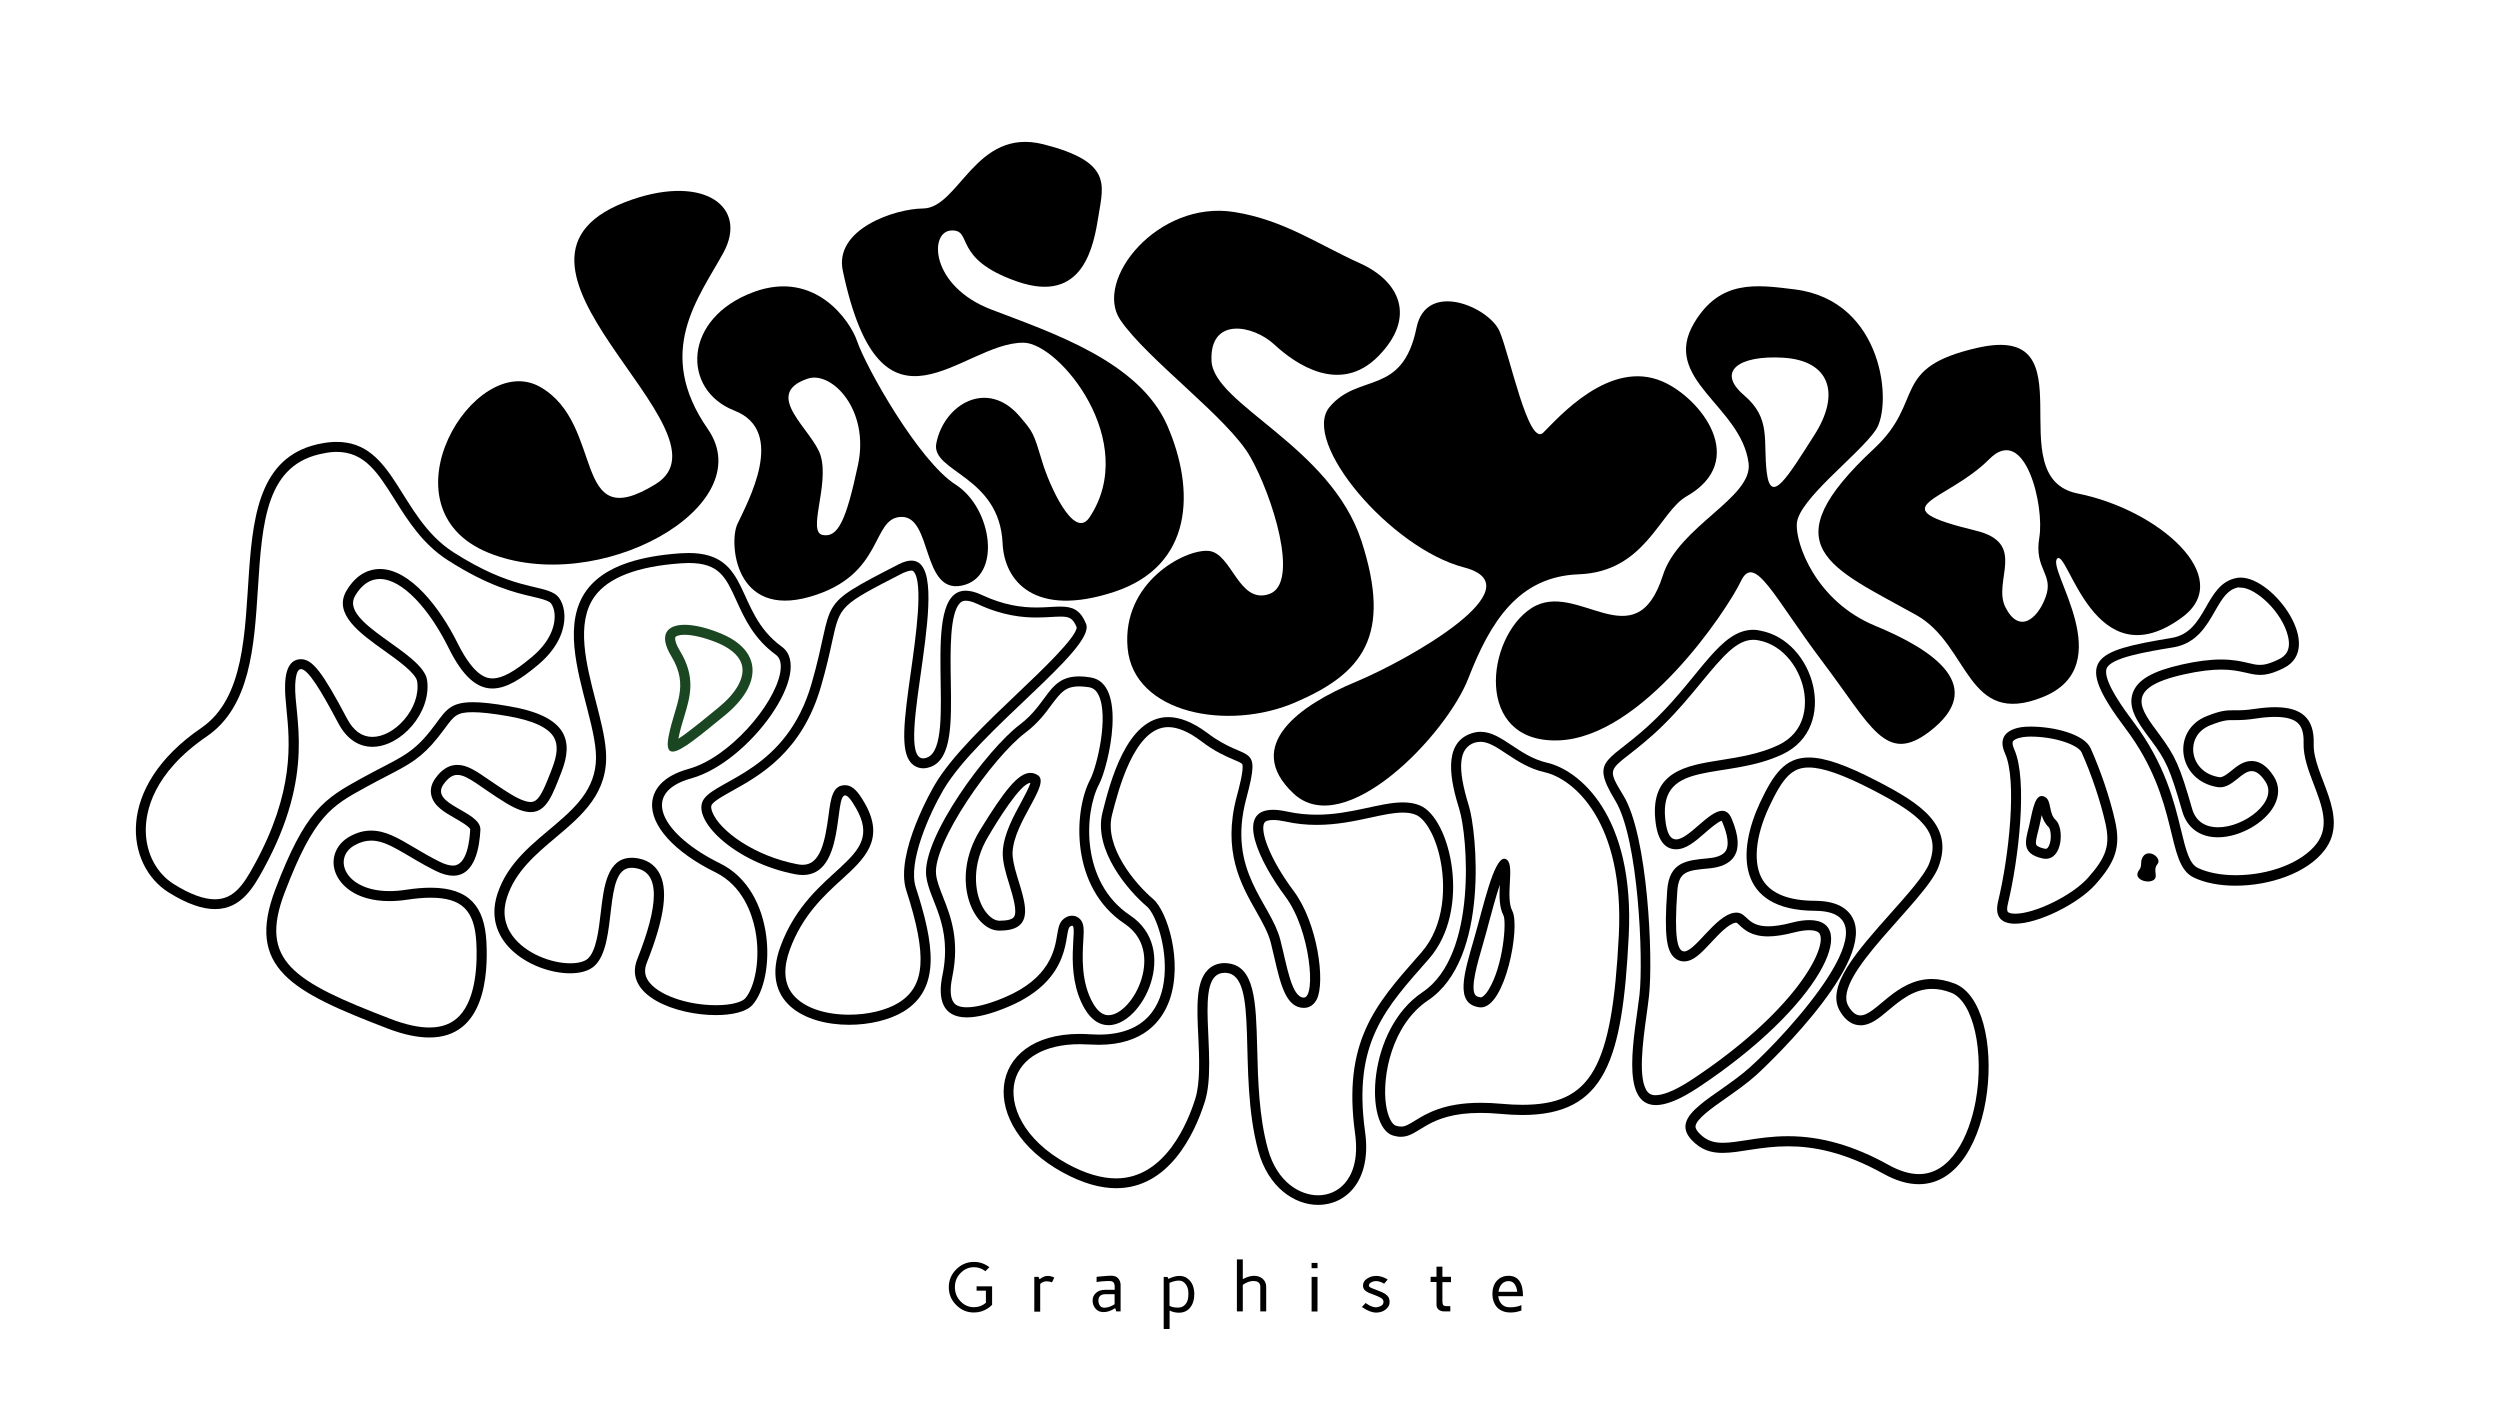 <?xml version="1.0" encoding="utf-8"?>
<!-- Generator: Adobe Illustrator 27.7.0, SVG Export Plug-In . SVG Version: 6.00 Build 0)  -->
<svg version="1.1" id="Calque_1" xmlns="http://www.w3.org/2000/svg" xmlns:xlink="http://www.w3.org/1999/xlink" x="0px" y="0px"
	 viewBox="0 0 250 142.77" style="enable-background:new 0 0 250 142.77;" xml:space="preserve">
<style type="text/css">
	.st0{fill:#1B4622;}
</style>
<g>
	<path d="M33.67,45.19c2.81,0,4.12,2.1,5.79,4.75c1.31,2.09,2.8,4.47,5.32,6.08c4.07,2.61,6.72,3.24,8.48,3.65
		c0.78,0.18,1.34,0.32,1.72,0.55c0.13,0.08,0.42,0.48,0.48,1.2c0.05,0.67-0.06,2.43-2.27,4.28c-1.76,1.48-2.97,2.14-3.93,2.14
		c-0.43,0-1.75,0-3.49-3.5c-1.79-3.6-4.77-7.44-7.78-7.44c-0.94,0-2.28,0.38-3.34,2.17c-1.37,2.32,1.36,4.27,3.77,5.99
		c1.42,1.01,3.19,2.28,3.3,3.1c0.18,1.25-0.32,2.68-1.32,3.83c-0.92,1.06-2.1,1.7-3.16,1.7c-1.04,0-1.89-0.61-2.53-1.82
		c-2.47-4.67-3.46-5.95-4.62-5.95c-1.47,0-1.56,1.91-1.58,2.54c-0.03,0.73,0.05,1.54,0.14,2.48c0.33,3.27,0.82,8.2-3.23,15.57
		c-1.06,1.94-2.03,3.42-3.93,3.42c-1.12,0-2.5-0.51-4.11-1.52c-1.71-1.07-2.76-3.04-2.8-5.26c-0.04-1.97,0.7-5.82,6.1-9.51
		c4.35-2.98,4.74-8.96,5.11-14.76c0.43-6.74,0.81-12.55,6.66-13.56C32.88,45.23,33.29,45.19,33.67,45.19 M33.67,44.19
		c-0.43,0-0.89,0.04-1.39,0.13c-12.15,2.1-3.46,22.53-12.16,28.48s-7.55,13.75-3.26,16.44c1.92,1.2,3.43,1.67,4.64,1.67
		c2.64,0,3.86-2.22,4.81-3.93c5.33-9.68,3.08-15.35,3.21-18.48c0.05-1.09,0.25-1.59,0.58-1.59c0.69,0,1.97,2.08,3.73,5.41
		c0.89,1.68,2.13,2.36,3.41,2.36c2.87,0,5.92-3.44,5.47-6.66c-0.4-2.81-8.82-5.69-7.2-8.44c0.69-1.17,1.54-1.68,2.47-1.68
		c2.24,0,4.94,2.97,6.88,6.89c1.44,2.91,2.85,4.06,4.38,4.06c1.39,0,2.87-0.94,4.57-2.37c3.58-3.01,2.85-6.39,1.66-7.1
		c-1.57-0.95-4.31-0.42-10.17-4.18C39.86,51.67,39.53,44.19,33.67,44.19L33.67,44.19z"/>
</g>
<g>
	<path d="M47.27,71.22L47.27,71.22c0.82,0,1.92,0.12,3.45,0.38c2.54,0.43,4.12,1.15,4.68,2.15c0.41,0.73,0.35,1.71-0.19,3.09
		l-0.14,0.37c-0.81,2.08-1.24,2.99-2,2.99c-0.32,0-0.92-0.13-1.97-0.77c-0.84-0.51-1.53-0.99-2.15-1.41
		c-1.34-0.92-2.22-1.53-3.22-1.53c-1.23,0-1.96,1.02-2.2,1.35c-0.49,0.68-0.49,1.29-0.4,1.68c0.24,1.09,1.33,1.71,2.38,2.31
		c0.47,0.27,1.46,0.84,1.51,1.11c-0.05,1.09-0.32,3.62-1.72,3.62c-0.37,0-0.82-0.13-1.34-0.39c-0.97-0.48-1.81-0.98-2.55-1.42
		c-1.6-0.95-2.86-1.69-4.3-1.69c-0.73,0-1.42,0.19-2.14,0.59c-1.26,0.7-1.86,2-1.52,3.31c0.38,1.45,2.04,3.15,5.5,3.15
		c0.56,0,1.16-0.05,1.77-0.14c0.86-0.13,1.64-0.2,2.33-0.2c3.12,0,4.4,1.25,4.58,4.45c0.11,1.97,0.03,5.55-1.68,7.36
		c-0.75,0.79-1.74,1.17-3.02,1.17c-1.09,0-2.39-0.29-3.85-0.85c-9.78-3.75-13.22-5.81-10.62-12.63c2.94-7.71,4.67-8.66,8.12-10.55
		c0.81-0.45,1.5-0.8,2.11-1.12c2.22-1.15,3.45-1.79,5.11-3.87c0.26-0.33,0.48-0.63,0.69-0.9C45.4,71.59,45.67,71.22,47.27,71.22
		 M47.27,70.22c-2.54,0-2.79,1.06-4.25,2.89c-1.96,2.46-3.2,2.7-6.91,4.74s-5.57,3.2-8.57,11.07s1.6,10.24,11.19,13.92
		c1.66,0.64,3.05,0.91,4.21,0.91c5.55,0,5.88-6.3,5.7-9.59c-0.19-3.43-1.65-5.39-5.58-5.39c-0.74,0-1.56,0.07-2.48,0.21
		c-0.58,0.09-1.12,0.13-1.62,0.13c-4.52,0-5.74-3.34-3.49-4.59c0.58-0.32,1.12-0.46,1.65-0.46c1.76,0,3.45,1.53,6.41,3.01
		c0.7,0.35,1.29,0.5,1.79,0.5c2.25,0,2.64-3.03,2.72-4.58c0.09-1.89-5.15-2.51-3.68-4.57c0.47-0.65,0.9-0.93,1.38-0.93
		c1.04,0,2.34,1.27,4.84,2.8c1.05,0.64,1.85,0.92,2.49,0.92c1.6,0,2.19-1.75,3.07-3.99c1.23-3.13,0.63-5.61-5.26-6.6
		C49.31,70.34,48.15,70.22,47.27,70.22L47.27,70.22z"/>
</g>
<g>
	<path d="M68.86,56.3c3.07,0,3.72,1.42,4.79,3.78c0.81,1.78,1.73,3.79,3.94,5.4c0.44,0.32,0.58,0.92,0.43,1.79
		c-0.59,3.25-5.12,8.5-9.13,9.61c-2.85,0.79-3.57,2.26-3.67,3.36c-0.21,2.3,2.22,4.98,6.34,7c2.72,1.34,3.65,4.17,3.96,5.74
		c0.58,2.93-0.06,5.79-1,6.86c-0.3,0.34-1.32,0.68-2.91,0.68c-2.93,0-5.84-1.04-6.78-2.43c-0.37-0.55-0.42-1.12-0.15-1.81
		c1.83-4.6,2.19-7.5,1.15-9.14c-0.37-0.58-1.1-1.28-2.51-1.36c-0.05,0-0.11,0-0.16,0c-2.44,0-2.78,2.89-3.08,5.45
		c-0.21,1.81-0.45,3.85-1.29,4.63c-0.33,0.3-0.97,0.47-1.76,0.47c-1.87,0-4.46-0.95-5.78-2.75c-0.82-1.13-1.01-2.42-0.55-3.84
		c0.83-2.59,2.88-4.31,4.86-5.98c2.63-2.21,5.35-4.49,5.03-8.67c-0.11-1.49-0.55-3.18-1.01-4.96c-0.95-3.67-2.03-7.82-0.12-10.48
		c1.37-1.9,4.28-3.02,8.66-3.32C68.37,56.31,68.62,56.3,68.86,56.3 M68.85,55.3c-0.26,0-0.53,0.01-0.81,0.03
		c-16.62,1.15-8.97,13.18-8.46,19.83c0.51,6.65-7.8,7.87-9.85,14.27c-1.59,4.98,3.71,7.9,7.28,7.9c1.02,0,1.9-0.24,2.44-0.74
		c2.4-2.21,0.8-9.81,3.69-9.81c0.03,0,0.07,0,0.1,0c3.02,0.18,2.54,3.98,0.49,9.13c-1.45,3.65,3.88,5.6,7.86,5.6
		c1.64,0,3.05-0.33,3.66-1.02c2.33-2.62,2.37-11.4-3.26-14.16c-5.63-2.76-8.22-7.01-2.84-8.5c5.78-1.61,12.36-10.76,9.02-13.17
		C73.36,61.18,75.21,55.3,68.85,55.3L68.85,55.3z"/>
</g>
<g>
	<path d="M91.14,57.06c0.12,0,0.17,0.03,0.23,0.1c0.98,1.12,0.22,6.46-0.28,10c-0.71,5-1.05,7.89-0.01,9.1
		c0.32,0.37,0.77,0.57,1.25,0.57c0.23,0,0.48-0.05,0.73-0.14c2.14-0.8,2.09-4.41,2.02-8.6c-0.05-3.01-0.11-6.75,0.92-7.79
		c0.16-0.16,0.34-0.23,0.58-0.23c0.31,0,0.7,0.11,1.17,0.33c2.58,1.21,4.61,1.35,5.9,1.35c0.53,0,1.01-0.03,1.44-0.05
		c0.34-0.02,0.65-0.04,0.94-0.04c0.85,0,1.24,0.1,1.64,1.07c-0.02,1-3.54,4.35-5.88,6.57c-3.1,2.95-6.61,6.29-8.29,9.14
		c-0.17,0.28-4.06,6.94-2.87,10.6c2.12,6.55,1.9,9.6-0.79,11.25c-1.21,0.74-3.06,1.18-4.93,1.18c-2.64,0-4.8-0.83-5.77-2.22
		c-0.75-1.08-0.8-2.53-0.15-4.31c1.26-3.42,3.43-5.4,5.18-6.99c2.26-2.06,4.39-4,2.3-7.64c-0.63-1.1-1.18-1.79-1.97-1.79
		c-1.25,0-1.42,1.32-1.64,2.98c-0.35,2.62-0.81,4.98-2.58,4.98c-0.17,0-0.36-0.02-0.56-0.06c-4.28-0.82-7.74-3.33-8.48-5.2
		c-0.1-0.25-0.19-0.58-0.04-0.78c0.27-0.38,1.12-0.85,2.01-1.35c2.79-1.55,7-3.9,8.89-10.45c0.56-1.93,0.87-3.36,1.12-4.51
		c0.79-3.6,0.79-3.6,7.06-6.82C90.75,57.1,91.02,57.06,91.14,57.06 M91.14,56.06c-0.36,0-0.8,0.12-1.31,0.39
		c-8.57,4.4-6.19,3.3-8.68,11.94c-2.49,8.64-9.34,9.53-10.75,11.5c-1.41,1.97,3,6.37,9.15,7.54c0.27,0.05,0.51,0.07,0.74,0.07
		c4.23,0,3.12-7.96,4.22-7.96c0.24,0,0.58,0.37,1.1,1.29c3.07,5.34-4.54,5.66-7.55,13.78c-2.07,5.58,2.4,7.87,6.85,7.87
		c2.03,0,4.05-0.48,5.45-1.33c3.75-2.29,3.05-6.78,1.22-12.41c-0.82-2.52,1.38-7.41,2.78-9.79c3.45-5.85,15.23-14.11,14.25-16.55
		c-0.59-1.47-1.4-1.74-2.58-1.74c-0.67,0-1.45,0.09-2.38,0.09c-1.45,0-3.24-0.21-5.48-1.26c-0.62-0.29-1.15-0.42-1.6-0.42
		c-4.83,0-0.6,15.47-3.87,16.69c-0.14,0.05-0.27,0.08-0.38,0.08C89.13,75.83,95.78,56.06,91.14,56.06L91.14,56.06z"/>
</g>
<g>
	<path d="M107.93,68.64L107.93,68.64c0.28,0,0.6,0.03,0.95,0.08c0.43,0.07,0.73,0.3,0.96,0.75c1.08,2.13-0.15,7.2-0.82,8.48
		c-1.69,3.22-1.99,10.8,3.42,14.41c2.55,1.7,2.05,4.44,1.71,5.54c-0.61,2-2.09,3.62-3.31,3.62c-0.56,0-1.07-0.39-1.52-1.16
		c-1.24-2.13-1.08-4.75-0.99-6.31c0.06-1.08,0.1-1.68-0.32-2.13c-0.21-0.23-0.5-0.35-0.81-0.35c-0.29,0-0.55,0.1-0.82,0.31
		c-0.46,0.36-0.54,0.89-0.66,1.58c-0.25,1.53-0.72,4.39-5.33,6.31c-1.54,0.64-2.78,0.96-3.71,0.96c-0.93,0-1.19-0.33-1.28-0.44
		c-0.37-0.45-0.43-1.35-0.18-2.55c0.78-3.74-0.16-6.13-0.92-8.05c-0.32-0.83-0.61-1.54-0.69-2.22c-0.38-3.15,5.63-11.71,8.94-14.21
		c1.26-0.95,2.02-1.98,2.62-2.81C106.09,69.25,106.53,68.64,107.93,68.64 M107.93,67.64c-3.13,0-3.05,2.64-5.97,4.84
		c-3.22,2.43-9.79,11.29-9.34,15.12c0.3,2.5,2.67,4.86,1.62,9.95c-0.48,2.31-0.02,4.19,2.44,4.19c1.01,0,2.35-0.31,4.09-1.04
		c6.67-2.78,5.58-7.53,6.22-8.03c0.09-0.07,0.15-0.1,0.21-0.1c0.64,0-0.86,4.64,1.26,8.29c0.68,1.17,1.52,1.66,2.39,1.66
		c3.42,0,7.16-7.65,2.15-10.99c-4.94-3.3-4.61-10.22-3.09-13.11c0.94-1.8,2.9-10.11-0.87-10.68
		C108.63,67.67,108.26,67.64,107.93,67.64L107.93,67.64z"/>
</g>
<g>
	<path d="M116.82,72.71L116.82,72.71c0.96,0,2.08,0.48,3.32,1.42c1.36,1.04,2.43,1.49,3.22,1.83c0.64,0.27,0.85,0.38,0.88,0.5
		c0.14,0.56-0.35,2.39-0.56,3.17c-1.47,5.49,0.42,8.83,1.95,11.52c0.61,1.08,1.19,2.11,1.45,3.12c0.12,0.48,0.24,0.98,0.35,1.47
		c0.63,2.71,1.17,5.05,2.97,5.05c0.25,0,0.89-0.08,1.28-0.86c0.87-1.74,0.08-7.64-2.32-10.84c-2.37-3.18-3.36-5.94-2.94-6.78
		c0.1-0.21,0.41-0.31,0.91-0.31c0.34,0,0.74,0.05,1.2,0.15c1.03,0.23,2.06,0.34,3.14,0.34c2.02,0,3.81-0.39,5.39-0.73
		c1.23-0.27,2.3-0.5,3.22-0.5c0.52,0,0.95,0.07,1.32,0.23c0.76,0.31,1.79,1.7,2.35,4.09c0.68,2.9,0.56,6.97-1.83,9.69l-0.38,0.43
		c-4.19,4.76-7.5,8.51-6.23,17.67c0.37,2.69-0.35,4.18-1.03,4.96c-0.67,0.77-1.62,1.2-2.67,1.2c-1.73,0-4.09-1.22-5.03-4.66
		c-0.89-3.25-0.98-6.85-1.06-10.02c-0.12-4.67-0.21-8.36-3.09-8.53c-0.06,0-0.12-0.01-0.17-0.01c-0.68,0-1.27,0.24-1.71,0.71
		c-1.17,1.22-1.06,3.72-0.92,6.62c0.1,2.16,0.21,4.61-0.3,6.23c-0.75,2.4-3.02,7.97-7.92,7.97c-1.47,0-3.11-0.49-4.87-1.45
		c-4.47-2.45-5.86-5.92-5.26-8.28c0.59-2.31,3.02-3.69,6.49-3.69c0.32,0,0.65,0.01,0.98,0.03c0.32,0.02,0.63,0.03,0.92,0.03
		c4.49,0,6.31-2.38,7.05-4.38c1.43-3.89-0.21-9.02-1.61-10.2c-1.77-1.5-4.91-5.2-4.11-8.4C111.82,79.08,113.42,72.71,116.82,72.71
		 M116.82,71.71c-4.15,0-5.82,6.55-6.57,9.53c-0.95,3.78,2.62,7.87,4.43,9.4c1.76,1.49,4.55,12.82-4.79,12.82
		c-0.27,0-0.56-0.01-0.85-0.03c-0.36-0.02-0.71-0.04-1.05-0.04c-9.39,0-10.28,9.16-1.72,13.85c2.03,1.11,3.8,1.58,5.35,1.58
		c5.2,0,7.8-5.27,8.87-8.68c1.37-4.37-1.28-12.86,1.98-12.86c0.04,0,0.08,0,0.11,0c3.44,0.2,1.11,9.97,3.25,17.82
		c0.99,3.61,3.59,5.39,5.99,5.39c2.82,0,5.36-2.46,4.69-7.29c-1.25-8.96,2.05-12.39,6.37-17.3c4.32-4.91,2.17-14.11-0.9-15.36
		c-0.53-0.22-1.09-0.3-1.7-0.3c-2.3,0-5.15,1.23-8.62,1.23c-0.93,0-1.91-0.09-2.93-0.31c-0.55-0.12-1.02-0.18-1.42-0.18
		c-3.88,0-1.35,5.23,1.23,8.68c2.52,3.38,3.07,10.1,1.84,10.1c0,0,0,0,0,0c-1.23-0.01-1.68-3.18-2.35-5.78
		c-0.96-3.74-5.36-6.81-3.4-14.13c1.56-5.83,0.13-3.48-3.89-6.55C119.23,72.18,117.94,71.71,116.82,71.71L116.82,71.71z"/>
</g>
<g>
	<path d="M148.06,74.18c0.79,0,1.62,0.55,2.58,1.19c1.07,0.71,2.28,1.51,3.85,1.86c2.82,0.64,7.98,4.87,7.39,16.34
		c-0.68,13.28-2.76,16.91-9.65,16.91c-0.64,0-1.33-0.03-2.06-0.1c-0.74-0.07-1.45-0.1-2.11-0.1c-3.67,0-5.42,1.08-6.57,1.79
		c-0.63,0.39-0.98,0.59-1.38,0.59c-0.15,0-0.32-0.03-0.52-0.09c-0.36-0.11-0.8-0.8-0.99-2.09c-0.42-2.88,0.6-8.03,4.21-10.45
		c6.2-4.15,4.84-16.99,4.08-19.43c-1.2-3.85-1.02-5.81,0.59-6.34C147.67,74.22,147.86,74.18,148.06,74.18 M148.06,73.18
		c-0.29,0-0.59,0.05-0.9,0.15c-3.01,0.99-2.05,4.96-1.23,7.59c0.82,2.62,1.87,14.59-3.68,18.3c-5.55,3.71-5.82,13.45-2.96,14.33
		c0.3,0.09,0.56,0.13,0.81,0.13c1.88,0,2.56-2.39,7.95-2.39c0.61,0,1.28,0.03,2.02,0.1c0.76,0.07,1.48,0.11,2.15,0.11
		c8.35,0,10.02-5.49,10.65-17.86c0.63-12.15-5-16.65-8.17-17.37C151.85,75.62,150.17,73.18,148.06,73.18L148.06,73.18z"/>
</g>
<g>
	<path d="M175.33,63.98L175.33,63.98c0.16,0,0.33,0.02,0.5,0.05c2.62,0.47,4.3,3.04,4.61,5.34c0.15,1.1,0.19,3.81-2.6,5.14
		c-1.86,0.88-3.9,1.2-5.71,1.49c-3.48,0.55-7.08,1.11-6.6,5.97c0.19,1.96,0.89,2.96,2.09,2.96c0.99,0,1.91-0.79,2.88-1.64
		c0.46-0.4,1.29-1.12,1.66-1.21c0.02,0.04,0.06,0.09,0.09,0.18c0.54,1.28,0.66,2.28,0.34,2.81c-0.32,0.53-1.14,0.71-1.78,0.76
		c-2.17,0.2-3.89,0.36-4.09,3.22c-0.33,4.6-0.01,5.94,0.61,6.61c0.29,0.31,0.67,0.48,1.08,0.48c0.93,0,1.71-0.83,2.69-1.88
		c0.74-0.8,1.76-1.88,2.43-1.98c0.03,0,0.06-0.01,0.09-0.01c0.05,0,0.07,0,0.33,0.25c0.48,0.45,1.2,1.12,2.85,1.12
		c0.73,0,1.58-0.13,2.59-0.39c0.58-0.15,1.1-0.23,1.52-0.23c0.97,0,1.08,0.37,1.12,0.51c0.5,1.67-2.82,7.79-12.78,14.39
		c-2,1.33-3.11,1.6-3.7,1.6c-0.44,0-0.64-0.16-0.77-0.31c-1.04-1.19-0.48-5.14-0.12-7.75c0.09-0.67,0.18-1.3,0.24-1.86
		c0.43-3.85-0.12-16.01-2.54-20.01c-1.52-2.52-1.52-2.52,0.62-4.19c0.84-0.66,2-1.56,3.34-2.88c1.54-1.51,2.78-3.03,3.88-4.37
		C172.21,65.73,173.64,63.98,175.33,63.98 M175.33,62.98c-3.28,0-5.25,4.47-9.67,8.82c-4.72,4.64-6.84,3.78-4.11,8.3
		c2.29,3.79,2.8,15.77,2.4,19.38c-0.42,3.75-2.07,11.03,1.64,11.03c0.99,0,2.37-0.52,4.25-1.77c12.26-8.13,16.2-16.73,11.1-16.73
		c-0.5,0-1.1,0.08-1.78,0.26c-0.99,0.26-1.75,0.36-2.34,0.36c-2.16,0-2.08-1.37-3.19-1.37c-0.07,0-0.15,0.01-0.23,0.02
		c-1.85,0.28-3.88,3.86-4.98,3.86c-0.69,0-1.02-1.43-0.69-6.01c0.14-1.97,0.92-2.09,3.18-2.29c2.26-0.21,3.75-1.44,2.26-4.96
		c-0.24-0.58-0.57-0.8-0.95-0.8c-1.35,0-3.35,2.86-4.61,2.86c-0.54,0-0.94-0.53-1.09-2.06c-0.59-6.05,6.09-3.77,11.75-6.46
		s3.21-11.39-2.27-12.36C175.78,63,175.55,62.98,175.33,62.98L175.33,62.98z"/>
</g>
<g>
	<path d="M180.88,76.75L180.88,76.75c1.39,0,3.42,0.71,6.38,2.24c4.8,2.48,6.87,4.21,5.66,7.36c-0.44,1.15-2.18,3.1-3.86,4.99
		c-3.35,3.76-6.51,7.32-5.07,9.77c0.55,0.94,1.25,1.42,2.07,1.42c0.99,0,1.82-0.69,2.78-1.5c1.2-1,2.55-2.14,4.37-2.14
		c0.61,0,1.23,0.12,1.9,0.38c2.22,0.85,3.36,5.93,2.45,10.87c-0.65,3.52-2.48,7.27-5.66,7.27c-0.93,0-1.95-0.31-3.05-0.92
		c-3.47-1.93-6.75-2.87-10.04-2.87c-1.61,0-2.97,0.21-4.17,0.4c-0.9,0.14-1.68,0.26-2.37,0.26c-1.03,0-1.72-0.29-2.38-0.99
		c-0.24-0.26-0.36-0.49-0.34-0.67c0.08-0.72,1.65-1.83,3.04-2.8c0.96-0.68,2.06-1.44,3.02-2.3c0.12-0.1,11.6-10.63,9.79-15.42
		c-0.35-0.91-1.3-2.01-3.89-2.02c-2.61-0.01-4.37-0.7-5.22-2.05c-1.01-1.6-0.78-4.35,0.62-7.34
		C178.32,77.67,179.25,76.75,180.88,76.75 M180.88,75.75c-2.35,0-3.52,1.62-4.88,4.52c-2.27,4.86-2.4,10.77,5.5,10.81
		c8.5,0.05-2.79,12.34-6.56,15.7c-3.27,2.91-8.11,4.7-5.79,7.2c0.94,1.01,1.94,1.31,3.11,1.31c1.73,0,3.8-0.66,6.54-0.66
		c2.53,0,5.64,0.57,9.55,2.75c1.3,0.72,2.48,1.04,3.53,1.04c7.91,0,9.1-17.95,3.57-20.07c-0.82-0.31-1.57-0.45-2.26-0.45
		c-3.62,0-5.58,3.64-7.15,3.64c-0.42,0-0.81-0.26-1.2-0.93c-1.74-2.97,7.69-10.47,9-13.9c1.59-4.16-1.76-6.35-6.14-8.61
		C184.61,76.5,182.48,75.75,180.88,75.75L180.88,75.75z"/>
</g>
<g>
	<path d="M203.06,73.66c2.47,0,4.77,0.85,5.1,1.58c1,2.22,1.88,4.87,2.38,7.07c0.49,2.2,0.12,3.38-1.75,5.48
		c-1.55,1.74-5.28,3.58-7.27,3.58c-0.44,0-0.67-0.1-0.74-0.18c-0.07-0.09-0.11-0.35,0.01-0.82c1.07-4.42,2-12.37,0.64-15.42
		c-0.17-0.38-0.22-0.68-0.13-0.82c0.18-0.29,0.95-0.45,1.43-0.46C202.83,73.66,202.94,73.66,203.06,73.66 M203.06,72.66
		c-0.13,0-0.25,0-0.37,0.01c0,0-3.39,0-2.18,2.69c1.21,2.69,0.39,10.27-0.7,14.78c-0.39,1.61,0.4,2.23,1.7,2.23
		c2.34,0,6.34-2.02,8.02-3.91c2.05-2.3,2.55-3.8,1.98-6.36c-0.55-2.45-1.5-5.15-2.44-7.26C208.44,73.42,205.43,72.66,203.06,72.66
		L203.06,72.66z"/>
</g>
<g>
	<path d="M204.17,81.51c0.12,0.41,0.32,0.85,0.72,1.23c0.17,0.19,0.32,1.15,0.01,1.83c-0.14,0.31-0.27,0.31-0.33,0.31
		c-0.04,0-0.09-0.01-0.15-0.02c-0.48-0.11-0.72-0.26-0.78-0.36c-0.13-0.21,0.04-0.85,0.17-1.37l0.04-0.16
		c0.07-0.26,0.13-0.55,0.19-0.84C204.07,81.95,204.12,81.74,204.17,81.51 M204.17,79.6c-0.78,0-0.98,1.88-1.29,3.12
		c-0.35,1.4-0.75,2.63,1.32,3.11c0.13,0.03,0.26,0.05,0.37,0.05c1.71,0,1.84-3.09,1.01-3.87c-0.76-0.7-0.38-1.94-1.09-2.32
		C204.37,79.63,204.27,79.6,204.17,79.6L204.17,79.6z"/>
</g>
<g>
	<path d="M149.98,88.48c-0.05,1.06-0.08,2.22,0.37,3.07c0.31,0.62-0.01,5.01-1.49,7.42c-0.39,0.63-0.68,0.77-0.78,0.77c0,0,0,0,0,0
		c-0.44-0.06-0.53-0.21-0.57-0.27c-0.47-0.73,0.21-3.08,0.76-4.97l0.11-0.39c0.18-0.63,0.37-1.31,0.55-2.01
		C149.21,91.06,149.6,89.61,149.98,88.48 M150.43,85.87c-1.06,0-2.09,4.76-3.01,7.96c-1,3.47-2,6.56,0.52,6.9
		c0.05,0.01,0.1,0.01,0.15,0.01c2.44,0,3.97-8.06,3.14-9.65c-0.72-1.38,0.25-4.48-0.53-5.11C150.61,85.91,150.52,85.87,150.43,85.87
		L150.43,85.87z"/>
</g>
<g>
	<path d="M224.07,58.76c1.5,0,4.16,2.45,4.73,4.87c0.35,1.48-0.35,2.02-0.9,2.29c-1.03,0.51-1.56,0.57-1.91,0.57
		c-0.36,0-0.72-0.08-1.16-0.19c-0.67-0.16-1.5-0.35-2.73-0.35c-1.14,0-2.43,0.17-3.95,0.51c-2.88,0.65-4.38,1.51-4.86,2.8
		c-0.57,1.55,0.55,3.06,1.64,4.53l0.18,0.24c1.48,2,1.87,2.77,3.12,7.11c0.47,1.64,1.77,2.59,3.56,2.59c2.16,0,4.68-1.41,5.62-3.15
		c0.55-1.01,0.54-2.05-0.03-2.94c-0.25-0.38-0.99-1.54-2.22-1.54c-0.83,0-1.45,0.51-2.01,0.96c-0.4,0.33-0.82,0.66-1.16,0.66
		c-0.03,0-0.06,0-0.1-0.01c-1.73-0.29-2.46-1.53-2.56-2.51c-0.1-0.93,0.3-2.12,1.71-2.68c1.3-0.51,1.71-0.51,2.19-0.51l0.18,0
		l0.22,0c0.47,0,1.08-0.02,1.98-0.16c0.71-0.11,1.34-0.16,1.89-0.16c1.12,0,1.91,0.22,2.33,0.66c0.39,0.4,0.56,1.04,0.53,1.96
		c-0.04,1.35,0.5,2.77,1.02,4.13c0.82,2.15,1.6,4.18,0.29,5.91c-1.44,1.9-4.7,3.17-8.11,3.17c-1.46,0-2.79-0.26-3.76-0.72
		c-0.84-0.4-1.18-1.65-1.7-3.82c-0.67-2.78-1.6-6.59-4.74-10.77c-0.78-1.04-3.16-4.2-2.69-5.37c0.43-1.07,3.89-1.65,6.68-2.11
		c2.3-0.38,3.31-2.16,4.13-3.59c0.78-1.37,1.31-2.21,2.39-2.41C223.93,58.77,224,58.76,224.07,58.76 M224.07,57.76
		c-0.13,0-0.26,0.01-0.38,0.03c-3.26,0.59-2.94,5.4-6.51,6c-7.93,1.32-9.9,2.05-4.62,9.07c5.52,7.33,3.93,13.5,6.81,14.89
		c1.14,0.55,2.62,0.82,4.19,0.82c3.36,0,7.14-1.23,8.91-3.57c2.6-3.43-1.21-7.47-1.1-10.62c0.08-2.56-1.22-3.66-3.86-3.66
		c-0.61,0-1.29,0.06-2.04,0.17c-0.85,0.13-1.4,0.14-1.83,0.14c-0.14,0-0.28,0-0.4,0c-0.65,0-1.2,0.04-2.56,0.58
		c-3.57,1.4-2.97,6.43,1.06,7.1c0.09,0.01,0.18,0.02,0.26,0.02c1.3,0,2.16-1.62,3.17-1.62c0.42,0,0.87,0.28,1.39,1.08
		c1.27,1.96-2.12,4.54-4.75,4.54c-1.19,0-2.22-0.52-2.6-1.86c-1.24-4.31-1.67-5.25-3.28-7.43c-1.88-2.55-3.66-4.63,2.46-6
		c1.61-0.36,2.8-0.48,3.73-0.48c1.95,0,2.78,0.53,3.89,0.53c0.62,0,1.32-0.16,2.36-0.68C232.47,64.77,227.36,57.76,224.07,57.76
		L224.07,57.76z"/>
</g>
<g>
	<path d="M214.91,85.33c-0.26,0-0.51,0.12-0.67,0.44c-0.26,0.51,0.02,0.77-0.33,1.24c-0.52,0.7,0.24,1.14,0.89,1.14
		c0.19,0,0.37-0.04,0.51-0.12c0.61-0.35-0.09-0.97,0.43-1.61C216.1,85.98,215.49,85.33,214.91,85.33L214.91,85.33z"/>
</g>
<path d="M63.23,19.95c7.27-2.49,11.57,0.78,9.12,5.3c-2.45,4.51-6.96,9.9-1.57,17.65c5.39,7.75-10.98,16.87-21.97,12.36
	s-1.37-20.3,5.2-16.57s3.04,15,11.57,9.71S45.78,25.93,63.23,19.95z"/>
<path d="M95.56,48.46c-3.68-2.35-8.97-11.74-9.86-14.37c-0.64-1.9-4.12-7.16-10.3-4.9c-7.13,2.6-7.26,9.81-1.96,11.87
	c5.3,2.06,1.29,9.2,0.29,11.37c-0.83,1.81-0.29,9.41,7.25,7.25c7.55-2.16,6.08-7.94,9.17-7.99c3.09-0.05,2.01,7.7,6.03,6.87
	C100.22,57.72,99.24,50.81,95.56,48.46z M85.8,46.49c-1.18,5.54-1.99,7.3-3.53,7.01c-1.57-0.29,0.66-4.97-0.2-7.91
	c-0.73-2.54-6-6.16-1.28-7.73C83.15,37.08,86.98,40.95,85.8,46.49z"/>
<path d="M104.35,14.43c6.85,1.74,6,4.02,5.51,7.09c-0.49,3.07-1.5,8.93-8.12,6.64c-6.62-2.29-4.38-5.22-6.62-5.11s-2.08,5.57,4,7.9
	s14.82,5.19,17.62,11.63c2.79,6.43,2.61,14-5.33,16.61s-10.98-1.07-11.15-4.85c-0.3-6.79-7.18-7.14-6.63-10
	c0.75-3.9,5.1-6.51,8.35-2.69c1.36,1.6,1.36,1.6,2.29,4.67c0.59,1.96,3.09,7.81,4.68,5.42c5.05-7.58-3.02-17.43-6.59-17.47
	c-6.21-0.06-14.2,11.17-18.08-7.2c-0.88-4.18,5.25-6.2,8-6.22C95.92,20.84,97.52,12.7,104.35,14.43z"/>
<path d="M123.41,21.2c-7.64-1.21-14.07,6.82-11.38,10.79c2.7,3.97,10.79,9.81,12.99,13.68c2.21,3.87,5,12.65,1.91,13.73
	s-3.73-4.12-6.08-4.31c-2.35-0.2-8.68,3.14-8.09,9.71s10.05,8.34,16.77,5.44c6.72-2.89,9.71-6.62,6.62-16.13s-14.81-13.63-15-18.04
	s4.17-3.58,6.28-1.62c2.11,1.96,6.57,5.05,10.39,1.18s2.21-7.5-1.86-9.32C131.89,24.48,128.36,21.98,123.41,21.2z"/>
<path d="M166.25,38.15c3.87,1.68,8.67,7.92,2.41,11.48c-2.72,1.55-4.12,7.56-10.79,7.8c-6,0.22-8.83,4.71-11.03,10.39
	s-12.4,16.33-17.5,11.52c-5.1-4.81,0.74-8.87,6.18-11.13c5.44-2.26,18.24-9.56,10.88-11.47c-7.35-1.91-16.34-12.55-13.45-16.03
	c2.89-3.48,7.29-1.02,8.7-7.93c0.98-4.8,7.29-2.07,8.32,0.38s2.89,11.57,4.36,10.1C155.82,41.79,160.96,35.85,166.25,38.15z"/>
<path d="M187.52,62.58c-5.93-2.45-7.96-8.18-7.84-10.2c0.14-2.43,6.18-6.87,7.89-9.37c1.71-2.5,0.82-12.96-8.09-14.07
	c-3.92-0.49-7.46-0.98-10.05,3.33c-3.4,5.67,4.69,8.28,5.43,14.05c0.44,3.46-7,6.28-8.57,11.21c-2.75,8.64-8.58,0.34-13.14,3.28
	c-4.56,2.94-5.78,13.48,2.65,13.23c8.43-0.25,16.91-13.03,18.29-15.92c1.37-2.9,3.34,1.67,8.19,8.09
	c4.85,6.42,6.29,10.27,10.64,6.97C198.8,68.71,193.46,65.03,187.52,62.58z M176.68,47.28c-0.4-3.24,0.48-5.41-2.28-7.76
	c-2.76-2.35-0.59-4.01,3.9-3.75c4.67,0.27,5.81,3.57,3.12,7.76C178.74,47.73,177.09,50.52,176.68,47.28z"/>
<path d="M207.77,49.35c-8.09-1.62,1.45-17.17-10.02-14.57c-8.81,2-5.2,5.29-10.32,10.06c-10.57,9.84-4.4,11.87,4.19,16.66
	c5.36,2.99,5,11.32,12.7,8.19c7.7-3.14,0.37-12.7,1.39-13.82c1.06-1.15,3.69,12.38,12.52,5.85
	C223.61,57.75,215.86,50.96,207.77,49.35z M204.57,59.69c-0.84,2.3-2.69,3.7-4.03,1.03c-1.31-2.62,2.23-6.39-2.94-7.65
	c-10-2.43-2.98-2.82,1.33-7.16c3.57-3.6,5.54,4.66,5,7.85C203.39,56.94,205.41,57.38,204.57,59.69z"/>
<g>
	<path d="M95.62,130.5c-0.5-0.5-0.74-1.09-0.74-1.78c0-0.69,0.25-1.29,0.74-1.78c0.5-0.5,1.09-0.75,1.78-0.75
		c0.56,0,1.08,0.18,1.54,0.53l-0.4,0.4c-0.35-0.27-0.73-0.4-1.14-0.4c-0.53,0-0.97,0.2-1.35,0.59s-0.56,0.86-0.56,1.41
		c0,0.55,0.19,1.02,0.56,1.41c0.37,0.39,0.82,0.59,1.35,0.59c0.45,0,0.85-0.15,1.19-0.44v-1.21h-0.93v-0.44h1.55v1.85
		c-0.14,0.14-0.28,0.26-0.42,0.35c-0.42,0.28-0.89,0.42-1.4,0.42C96.7,131.25,96.11,131,95.62,130.5z"/>
	<path d="M103.43,131.15v-3.46h0.43l0.09,0.24c0.3-0.23,0.56-0.34,0.79-0.34c0.25,0,0.48,0.06,0.69,0.17l-0.23,0.47
		c-0.2-0.07-0.38-0.1-0.55-0.1c-0.23,0-0.44,0.09-0.63,0.26v2.78H103.43z"/>
	<path d="M109.26,130.06c0-0.31,0.11-0.56,0.34-0.77c0.22-0.21,0.54-0.31,0.95-0.31h0.92v-0.27c0-0.22-0.04-0.37-0.12-0.47
		s-0.24-0.14-0.46-0.14c-0.17,0-0.42,0.01-0.76,0.04l-0.47,0.06l0-0.52c0.24-0.02,0.42-0.03,0.54-0.05
		c0.41-0.04,0.72-0.06,0.92-0.06c0.32,0,0.56,0.09,0.71,0.28c0.15,0.18,0.23,0.4,0.23,0.64v2.65h-0.44l-0.09-0.32h-0.02
		c-0.4,0.26-0.78,0.39-1.15,0.39c-0.35,0-0.62-0.12-0.81-0.35C109.35,130.62,109.26,130.36,109.26,130.06z M109.84,130.06
		c0,0.18,0.05,0.35,0.14,0.49c0.1,0.15,0.25,0.22,0.47,0.22c0.15,0,0.33-0.03,0.52-0.1c0.19-0.07,0.35-0.15,0.48-0.24h0.01v-1.01
		h-0.92C110.07,129.43,109.84,129.64,109.84,130.06z"/>
	<path d="M116.37,132.88v-5.19h0.38l0.09,0.2c0.41-0.2,0.77-0.3,1.11-0.3c0.32,0,0.6,0.09,0.83,0.28c0.23,0.19,0.4,0.41,0.5,0.68
		c0.1,0.27,0.15,0.56,0.15,0.87c0,0.53-0.13,0.97-0.4,1.32c-0.27,0.35-0.65,0.53-1.14,0.53c-0.33,0-0.64-0.07-0.93-0.22v1.85H116.37
		z M116.96,130.59c0.22,0.12,0.5,0.17,0.83,0.17c0.26,0,0.48-0.07,0.64-0.22c0.16-0.14,0.27-0.31,0.33-0.51
		c0.06-0.2,0.08-0.43,0.08-0.69c0-0.38-0.09-0.68-0.27-0.92c-0.18-0.24-0.4-0.36-0.67-0.36c-0.28,0-0.59,0.07-0.95,0.22V130.59z"/>
	<path d="M123.69,131.15v-5.21h0.59v1.98c0.38-0.22,0.76-0.33,1.12-0.34c0.35,0,0.64,0.1,0.87,0.3c0.23,0.2,0.35,0.47,0.35,0.81
		v2.45h-0.59v-2.47c0-0.38-0.23-0.57-0.7-0.57c-0.33,0-0.68,0.13-1.05,0.38v2.66H123.69z"/>
	<path d="M131.16,126.82v-0.53h0.59v0.53H131.16z M131.16,131.15v-3.46h0.59v3.46H131.16z"/>
	<path d="M136.19,130.7l0.37-0.4c0.09,0.07,0.2,0.14,0.34,0.22c0.27,0.14,0.5,0.21,0.69,0.21c0.17,0,0.34-0.05,0.51-0.14
		c0.17-0.09,0.25-0.23,0.25-0.4c0-0.16-0.08-0.29-0.24-0.39c-0.16-0.1-0.43-0.22-0.81-0.36c-0.16-0.06-0.28-0.1-0.37-0.14
		c-0.09-0.04-0.19-0.09-0.3-0.16c-0.11-0.07-0.2-0.16-0.25-0.25c-0.05-0.1-0.08-0.21-0.08-0.33c0-0.29,0.14-0.53,0.41-0.7
		c0.27-0.18,0.58-0.27,0.91-0.27c0.25,0,0.52,0.06,0.81,0.18c0.12,0.05,0.23,0.11,0.34,0.18l-0.36,0.42
		c-0.07-0.05-0.16-0.09-0.24-0.13c-0.2-0.09-0.38-0.13-0.55-0.13c-0.19,0-0.36,0.04-0.51,0.13c-0.15,0.08-0.22,0.19-0.22,0.32
		c0,0.04,0.02,0.08,0.06,0.12c0.04,0.04,0.1,0.08,0.18,0.11c0.08,0.04,0.15,0.07,0.21,0.09c0.06,0.02,0.14,0.05,0.24,0.09
		c0.26,0.1,0.45,0.17,0.58,0.23c0.13,0.06,0.26,0.13,0.41,0.23c0.14,0.1,0.24,0.21,0.3,0.33c0.06,0.12,0.09,0.26,0.09,0.43
		c0,0.23-0.08,0.44-0.24,0.61c-0.16,0.17-0.34,0.29-0.53,0.36c-0.2,0.07-0.39,0.1-0.57,0.1c-0.28,0-0.61-0.09-0.97-0.28
		C136.48,130.89,136.33,130.8,136.19,130.7z"/>
	<path d="M143.06,128.21v-0.53h0.59v-1.01h0.59v1.01h0.86v0.53h-0.86v1.92c0,0.17,0.03,0.3,0.08,0.37c0.05,0.08,0.17,0.11,0.35,0.11
		h0.36v0.53h-0.62c-0.23,0-0.41-0.06-0.55-0.18c-0.14-0.12-0.21-0.28-0.21-0.49v-2.27H143.06z"/>
	<path d="M149.24,129.41c0-0.56,0.15-1,0.44-1.33c0.3-0.33,0.69-0.5,1.17-0.5c0.96,0,1.45,0.68,1.45,2.04h-2.47
		c0.02,0.29,0.13,0.54,0.31,0.77c0.19,0.22,0.47,0.34,0.86,0.34c0.44,0,0.83-0.07,1.14-0.22v0.54c-0.35,0.13-0.7,0.2-1.07,0.2
		c-0.32,0-0.6-0.05-0.83-0.15c-0.24-0.1-0.43-0.24-0.57-0.41c-0.14-0.17-0.25-0.37-0.32-0.58
		C149.28,129.9,149.24,129.66,149.24,129.41z M149.85,129.18h1.87c-0.03-0.31-0.12-0.57-0.26-0.77c-0.14-0.2-0.34-0.3-0.61-0.3
		c-0.26,0-0.49,0.1-0.67,0.29C150,128.6,149.89,128.86,149.85,129.18z"/>
</g>
<g>
	<path class="st0" d="M68.46,63.48L68.46,63.48c0.81,0,1.91,0.26,3.11,0.73c1.1,0.43,2.46,1.22,2.66,2.5
		c0.18,1.19-0.68,2.66-2.38,4.04l-0.56,0.46c-1.2,0.98-2.62,2.14-3.45,2.66c0.01-0.03,0.01-0.06,0.02-0.1
		c0.15-0.77,0.36-1.45,0.56-2.11c0.61-2.02,1.18-3.93-0.43-6.58c-0.52-0.85-0.5-1.28-0.45-1.37C67.56,63.65,67.8,63.48,68.46,63.48
		 M68.46,62.48c-1.85,0-2.58,1.07-1.34,3.12c1.86,3.06,0.37,4.82-0.25,7.99c-0.22,1.1-0.06,1.57,0.39,1.57
		c0.85,0,2.74-1.6,5.22-3.62c3.81-3.11,3.76-6.55-0.54-8.25C70.57,62.74,69.37,62.48,68.46,62.48L68.46,62.48z"/>
</g>
<g>
	<path d="M103.04,78.29L103.04,78.29C103.04,78.29,103.04,78.29,103.04,78.29c-0.12,0.45-0.59,1.32-0.92,1.93
		c-0.78,1.43-1.75,3.2-1.84,4.91c-0.06,1,0.3,2.18,0.65,3.31c0.35,1.16,0.84,2.74,0.46,3.26c-0.17,0.24-0.67,0.37-1.38,0.37l-0.1,0
		c-0.56-0.01-1.18-0.53-1.64-1.35c-0.82-1.5-1.17-4.26,0.59-7.13C99.63,82.27,102.06,78.29,103.04,78.29 M103.04,77.29
		c-1.19,0-2.56,1.68-5.06,5.76c-3.01,4.94-0.64,9.96,1.89,10.01c0.04,0,0.08,0,0.12,0c4.9,0,1.12-5.21,1.27-7.88
		c0.18-3.11,3.9-6.86,2.49-7.68C103.52,77.36,103.28,77.29,103.04,77.29L103.04,77.29z"/>
</g>
</svg>
